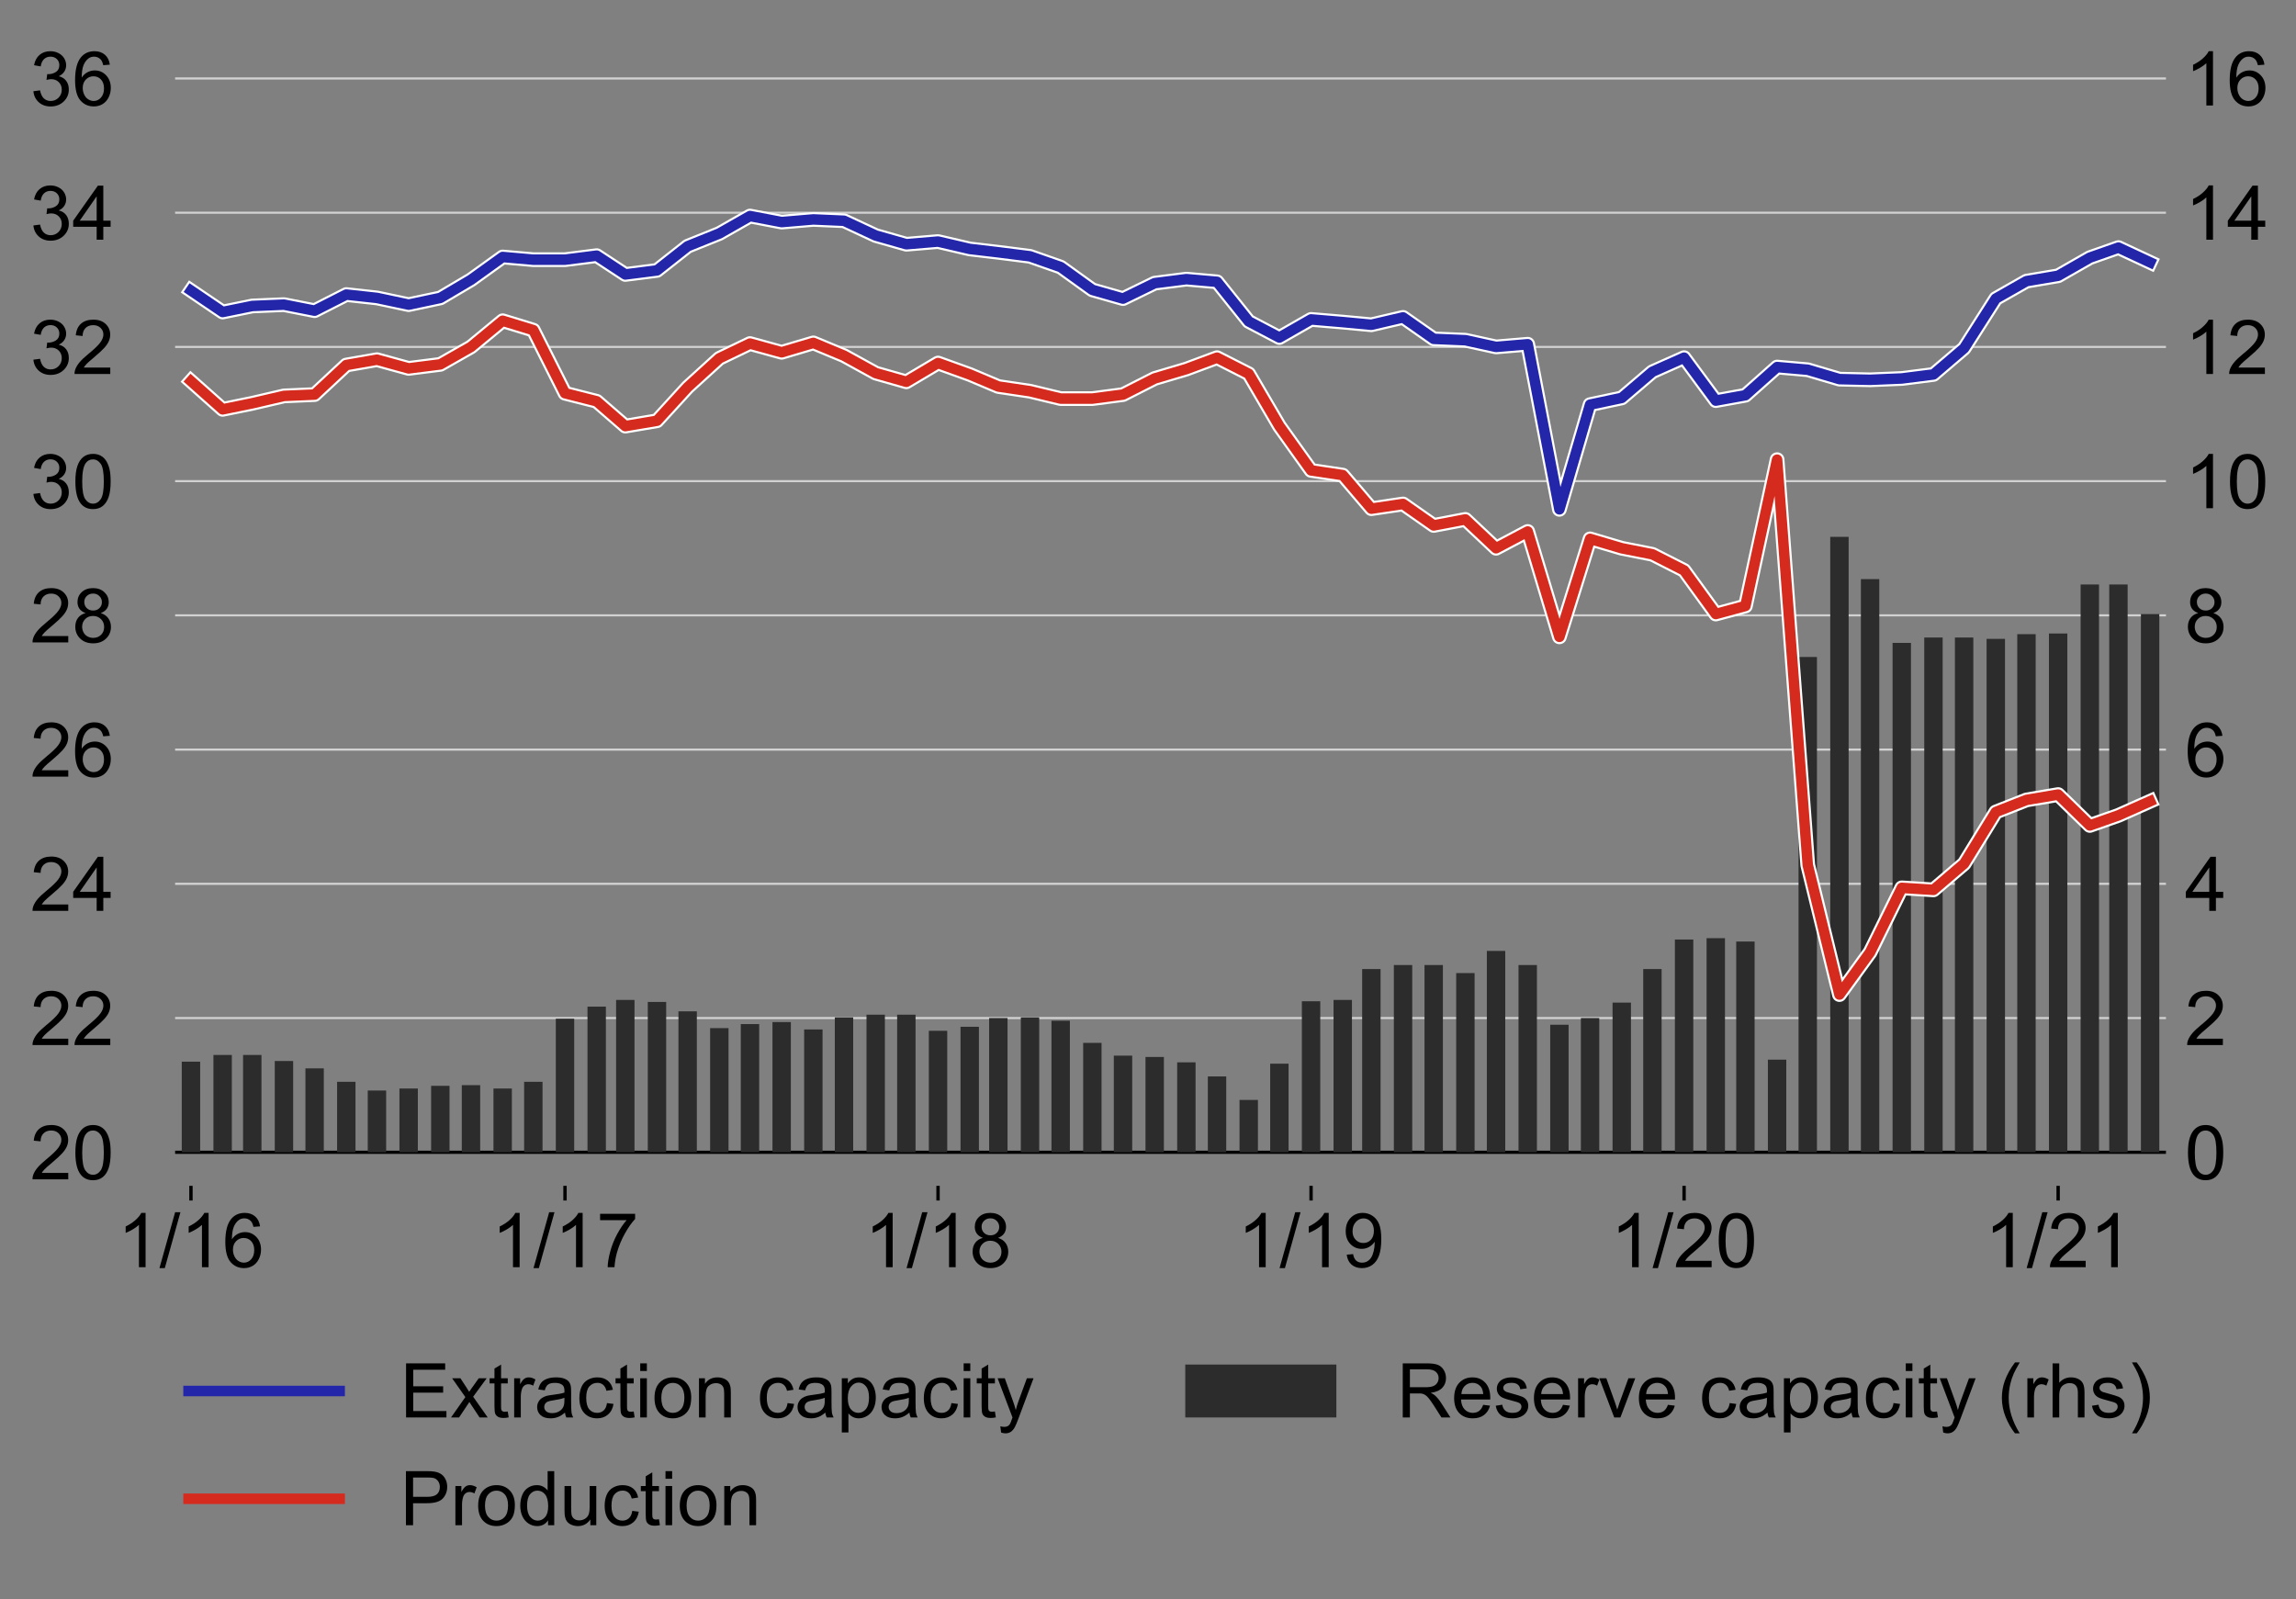 <?xml version="1.0" encoding="utf-8" standalone="no"?>
<!DOCTYPE svg PUBLIC "-//W3C//DTD SVG 1.1//EN"
  "http://www.w3.org/Graphics/SVG/1.1/DTD/svg11.dtd">
<!-- Created with matplotlib (http://matplotlib.org/) -->
<svg height="381pt" version="1.1" viewBox="0 0 547 381" width="547pt" xmlns="http://www.w3.org/2000/svg" xmlns:xlink="http://www.w3.org/1999/xlink">
 <rect x="0" y="0" width="547" height="381" fill="#808080" stroke="none"/>
 <defs>
  <style type="text/css">
*{stroke-linecap:butt;stroke-linejoin:round;}
  </style>
 </defs>
 <g id="figure_1">
  <g id="patch_1">
   <path d="M 0 381.328 
L 547.739 381.328 
L 547.739 -0 
L 0 -0 
z
" style="fill:none;"/>
  </g>
  <g id="axes_1">
   <g id="patch_2">
    <path clip-path="url(#p77d0f51c14)" d="M 516.019 282.5 
L 87463.269 282.5 
L 87463.269 10.7 
L 516.019 10.7 
z
" style="fill:#e9e9e9;"/>
   </g>
   <g id="matplotlib.axis_1">
    <g id="ytick_1">
     <g id="text_1">
      <!-- 0 -->
      <defs>
       <path d="M 4.156 35.297 
Q 4.156 48 6.766 55.734 
Q 9.375 63.484 14.516 67.672 
Q 19.672 71.875 27.484 71.875 
Q 33.25 71.875 37.594 69.547 
Q 41.938 67.234 44.766 62.859 
Q 47.609 58.5 49.219 52.219 
Q 50.828 45.953 50.828 35.297 
Q 50.828 22.703 48.234 14.969 
Q 45.656 7.234 40.5 3 
Q 35.359 -1.219 27.484 -1.219 
Q 17.141 -1.219 11.234 6.203 
Q 4.156 15.141 4.156 35.297 
M 13.188 35.297 
Q 13.188 17.672 17.312 11.828 
Q 21.438 6 27.484 6 
Q 33.547 6 37.672 11.859 
Q 41.797 17.719 41.797 35.297 
Q 41.797 52.984 37.672 58.781 
Q 33.547 64.594 27.391 64.594 
Q 21.344 64.594 17.719 59.469 
Q 13.188 52.938 13.188 35.297 
" id="ArialMT-30"/>
      </defs>
      <g transform="translate(520.519 280.948)scale(0.18 -0.18)">
       <use xlink:href="#ArialMT-30"/>
      </g>
     </g>
    </g>
    <g id="ytick_2">
     <g id="text_2">
      <!-- 2 -->
      <defs>
       <path d="M 50.344 8.453 
L 50.344 0 
L 3.031 0 
Q 2.938 3.172 4.047 6.109 
Q 5.859 10.938 9.828 15.625 
Q 13.812 20.312 21.344 26.469 
Q 33.016 36.031 37.109 41.625 
Q 41.219 47.219 41.219 52.203 
Q 41.219 57.422 37.469 61 
Q 33.734 64.594 27.734 64.594 
Q 21.391 64.594 17.578 60.781 
Q 13.766 56.984 13.719 50.25 
L 4.688 51.172 
Q 5.609 61.281 11.656 66.578 
Q 17.719 71.875 27.938 71.875 
Q 38.234 71.875 44.234 66.156 
Q 50.25 60.453 50.25 52 
Q 50.25 47.703 48.484 43.547 
Q 46.734 39.406 42.656 34.812 
Q 38.578 30.219 29.109 22.219 
Q 21.188 15.578 18.938 13.203 
Q 16.703 10.844 15.234 8.453 
z
" id="ArialMT-32"/>
      </defs>
      <g transform="translate(520.519 248.971)scale(0.18 -0.18)">
       <use xlink:href="#ArialMT-32"/>
      </g>
     </g>
    </g>
    <g id="ytick_3">
     <g id="text_3">
      <!-- 4 -->
      <defs>
       <path d="M 32.328 0 
L 32.328 17.141 
L 1.266 17.141 
L 1.266 25.203 
L 33.938 71.578 
L 41.109 71.578 
L 41.109 25.203 
L 50.781 25.203 
L 50.781 17.141 
L 41.109 17.141 
L 41.109 0 
z
M 32.328 25.203 
L 32.328 57.469 
L 9.906 25.203 
z
" id="ArialMT-34"/>
      </defs>
      <g transform="translate(520.519 216.995)scale(0.18 -0.18)">
       <use xlink:href="#ArialMT-34"/>
      </g>
     </g>
    </g>
    <g id="ytick_4">
     <g id="text_4">
      <!-- 6 -->
      <defs>
       <path d="M 49.75 54.047 
L 41.016 53.375 
Q 39.844 58.547 37.703 60.891 
Q 34.125 64.656 28.906 64.656 
Q 24.703 64.656 21.531 62.312 
Q 17.391 59.281 14.984 53.469 
Q 12.594 47.656 12.5 36.922 
Q 15.672 41.75 20.266 44.094 
Q 24.859 46.438 29.891 46.438 
Q 38.672 46.438 44.844 39.969 
Q 51.031 33.5 51.031 23.25 
Q 51.031 16.5 48.125 10.719 
Q 45.219 4.938 40.141 1.859 
Q 35.062 -1.219 28.609 -1.219 
Q 17.625 -1.219 10.688 6.859 
Q 3.766 14.938 3.766 33.5 
Q 3.766 54.25 11.422 63.672 
Q 18.109 71.875 29.438 71.875 
Q 37.891 71.875 43.281 67.141 
Q 48.688 62.406 49.75 54.047 
M 13.875 23.188 
Q 13.875 18.656 15.797 14.5 
Q 17.719 10.359 21.188 8.172 
Q 24.656 6 28.469 6 
Q 34.031 6 38.031 10.484 
Q 42.047 14.984 42.047 22.703 
Q 42.047 30.125 38.078 34.391 
Q 34.125 38.672 28.125 38.672 
Q 22.172 38.672 18.016 34.391 
Q 13.875 30.125 13.875 23.188 
" id="ArialMT-36"/>
      </defs>
      <g transform="translate(520.519 185.019)scale(0.18 -0.18)">
       <use xlink:href="#ArialMT-36"/>
      </g>
     </g>
    </g>
    <g id="ytick_5">
     <g id="text_5">
      <!-- 8 -->
      <defs>
       <path d="M 17.672 38.812 
Q 12.203 40.828 9.562 44.531 
Q 6.938 48.25 6.938 53.422 
Q 6.938 61.234 12.547 66.547 
Q 18.172 71.875 27.484 71.875 
Q 36.859 71.875 42.578 66.422 
Q 48.297 60.984 48.297 53.172 
Q 48.297 48.188 45.672 44.5 
Q 43.062 40.828 37.75 38.812 
Q 44.344 36.672 47.781 31.875 
Q 51.219 27.094 51.219 20.453 
Q 51.219 11.281 44.719 5.031 
Q 38.234 -1.219 27.641 -1.219 
Q 17.047 -1.219 10.547 5.047 
Q 4.047 11.328 4.047 20.703 
Q 4.047 27.688 7.594 32.391 
Q 11.141 37.109 17.672 38.812 
M 15.922 53.719 
Q 15.922 48.641 19.188 45.406 
Q 22.469 42.188 27.688 42.188 
Q 32.766 42.188 36.016 45.375 
Q 39.266 48.578 39.266 53.219 
Q 39.266 58.062 35.906 61.359 
Q 32.562 64.656 27.594 64.656 
Q 22.562 64.656 19.234 61.422 
Q 15.922 58.203 15.922 53.719 
M 13.094 20.656 
Q 13.094 16.891 14.875 13.375 
Q 16.656 9.859 20.172 7.922 
Q 23.688 6 27.734 6 
Q 34.031 6 38.125 10.047 
Q 42.234 14.109 42.234 20.359 
Q 42.234 26.703 38.016 30.859 
Q 33.797 35.016 27.438 35.016 
Q 21.234 35.016 17.156 30.906 
Q 13.094 26.812 13.094 20.656 
" id="ArialMT-38"/>
      </defs>
      <g transform="translate(520.519 153.042)scale(0.18 -0.18)">
       <use xlink:href="#ArialMT-38"/>
      </g>
     </g>
    </g>
    <g id="ytick_6">
     <g id="text_6">
      <!-- 10 -->
      <defs>
       <path d="M 37.25 0 
L 28.469 0 
L 28.469 56 
Q 25.297 52.984 20.141 49.953 
Q 14.984 46.922 10.891 45.406 
L 10.891 53.906 
Q 18.266 57.375 23.781 62.297 
Q 29.297 67.234 31.594 71.875 
L 37.25 71.875 
z
" id="ArialMT-31"/>
      </defs>
      <g transform="translate(520.519 121.066)scale(0.18 -0.18)">
       <use xlink:href="#ArialMT-31"/>
       <use x="55.615" xlink:href="#ArialMT-30"/>
      </g>
     </g>
    </g>
    <g id="ytick_7">
     <g id="text_7">
      <!-- 12 -->
      <g transform="translate(520.519 89.089)scale(0.18 -0.18)">
       <use xlink:href="#ArialMT-31"/>
       <use x="55.615" xlink:href="#ArialMT-32"/>
      </g>
     </g>
    </g>
    <g id="ytick_8">
     <g id="text_8">
      <!-- 14 -->
      <g transform="translate(520.519 57.113)scale(0.18 -0.18)">
       <use xlink:href="#ArialMT-31"/>
       <use x="55.615" xlink:href="#ArialMT-34"/>
      </g>
     </g>
    </g>
    <g id="ytick_9">
     <g id="text_9">
      <!-- 16 -->
      <g transform="translate(520.519 25.136)scale(0.18 -0.18)">
       <use xlink:href="#ArialMT-31"/>
       <use x="55.615" xlink:href="#ArialMT-36"/>
      </g>
     </g>
    </g>
   </g>
   <g id="line2d_1">
    <path clip-path="url(#p77d0f51c14)" d="M 41.719 274.506 
L 516.019 274.506 
" style="fill:none;stroke:#000000;stroke-linecap:square;stroke-width:0.75;"/>
   </g>
   <g id="line2d_2">
    <path clip-path="url(#p77d0f51c14)" d="M 41.719 242.529 
L 516.019 242.529 
" style="fill:none;stroke:#d2d2d2;stroke-linecap:square;stroke-width:0.5;"/>
   </g>
   <g id="line2d_3">
    <path clip-path="url(#p77d0f51c14)" d="M 41.719 210.553 
L 516.019 210.553 
" style="fill:none;stroke:#d2d2d2;stroke-linecap:square;stroke-width:0.5;"/>
   </g>
   <g id="line2d_4">
    <path clip-path="url(#p77d0f51c14)" d="M 41.719 178.576 
L 516.019 178.576 
" style="fill:none;stroke:#d2d2d2;stroke-linecap:square;stroke-width:0.5;"/>
   </g>
   <g id="line2d_5">
    <path clip-path="url(#p77d0f51c14)" d="M 41.719 146.6 
L 516.019 146.6 
" style="fill:none;stroke:#d2d2d2;stroke-linecap:square;stroke-width:0.5;"/>
   </g>
   <g id="line2d_6">
    <path clip-path="url(#p77d0f51c14)" d="M 41.719 114.624 
L 516.019 114.624 
" style="fill:none;stroke:#d2d2d2;stroke-linecap:square;stroke-width:0.5;"/>
   </g>
   <g id="line2d_7">
    <path clip-path="url(#p77d0f51c14)" d="M 41.719 82.647 
L 516.019 82.647 
" style="fill:none;stroke:#d2d2d2;stroke-linecap:square;stroke-width:0.5;"/>
   </g>
   <g id="line2d_8">
    <path clip-path="url(#p77d0f51c14)" d="M 41.719 50.671 
L 516.019 50.671 
" style="fill:none;stroke:#d2d2d2;stroke-linecap:square;stroke-width:0.5;"/>
   </g>
   <g id="line2d_9">
    <path clip-path="url(#p77d0f51c14)" d="M 41.719 18.694 
L 516.019 18.694 
" style="fill:none;stroke:#d2d2d2;stroke-linecap:square;stroke-width:0.5;"/>
   </g>
   <g id="patch_3">
    <path clip-path="url(#p77d0f51c14)" d="M 43.302 274.506 
L 47.685 274.506 
L 47.685 252.922 
L 43.302 252.922 
z
" style="fill:#2c2c2d;"/>
   </g>
   <g id="patch_4">
    <path clip-path="url(#p77d0f51c14)" d="M 50.85 274.506 
L 55.233 274.506 
L 55.233 251.323 
L 50.85 251.323 
z
" style="fill:#2c2c2d;"/>
   </g>
   <g id="patch_5">
    <path clip-path="url(#p77d0f51c14)" d="M 57.911 274.506 
L 62.293 274.506 
L 62.293 251.323 
L 57.911 251.323 
z
" style="fill:#2c2c2d;"/>
   </g>
   <g id="patch_6">
    <path clip-path="url(#p77d0f51c14)" d="M 65.459 274.506 
L 69.841 274.506 
L 69.841 252.762 
L 65.459 252.762 
z
" style="fill:#2c2c2d;"/>
   </g>
   <g id="patch_7">
    <path clip-path="url(#p77d0f51c14)" d="M 72.763 274.506 
L 77.146 274.506 
L 77.146 254.521 
L 72.763 254.521 
z
" style="fill:#2c2c2d;"/>
   </g>
   <g id="patch_8">
    <path clip-path="url(#p77d0f51c14)" d="M 80.311 274.506 
L 84.694 274.506 
L 84.694 257.718 
L 80.311 257.718 
z
" style="fill:#2c2c2d;"/>
   </g>
   <g id="patch_9">
    <path clip-path="url(#p77d0f51c14)" d="M 87.615 274.506 
L 91.998 274.506 
L 91.998 259.797 
L 87.615 259.797 
z
" style="fill:#2c2c2d;"/>
   </g>
   <g id="patch_10">
    <path clip-path="url(#p77d0f51c14)" d="M 95.163 274.506 
L 99.546 274.506 
L 99.546 259.317 
L 95.163 259.317 
z
" style="fill:#2c2c2d;"/>
   </g>
   <g id="patch_11">
    <path clip-path="url(#p77d0f51c14)" d="M 102.711 274.506 
L 107.094 274.506 
L 107.094 258.678 
L 102.711 258.678 
z
" style="fill:#2c2c2d;"/>
   </g>
   <g id="patch_12">
    <path clip-path="url(#p77d0f51c14)" d="M 110.016 274.506 
L 114.398 274.506 
L 114.398 258.518 
L 110.016 258.518 
z
" style="fill:#2c2c2d;"/>
   </g>
   <g id="patch_13">
    <path clip-path="url(#p77d0f51c14)" d="M 117.564 274.506 
L 121.946 274.506 
L 121.946 259.317 
L 117.564 259.317 
z
" style="fill:#2c2c2d;"/>
   </g>
   <g id="patch_14">
    <path clip-path="url(#p77d0f51c14)" d="M 124.868 274.506 
L 129.251 274.506 
L 129.251 257.718 
L 124.868 257.718 
z
" style="fill:#2c2c2d;"/>
   </g>
   <g id="patch_15">
    <path clip-path="url(#p77d0f51c14)" d="M 132.416 274.506 
L 136.799 274.506 
L 136.799 242.689 
L 132.416 242.689 
z
" style="fill:#2c2c2d;"/>
   </g>
   <g id="patch_16">
    <path clip-path="url(#p77d0f51c14)" d="M 139.964 274.506 
L 144.346 274.506 
L 144.346 239.811 
L 139.964 239.811 
z
" style="fill:#2c2c2d;"/>
   </g>
   <g id="patch_17">
    <path clip-path="url(#p77d0f51c14)" d="M 146.781 274.506 
L 151.164 274.506 
L 151.164 238.213 
L 146.781 238.213 
z
" style="fill:#2c2c2d;"/>
   </g>
   <g id="patch_18">
    <path clip-path="url(#p77d0f51c14)" d="M 154.329 274.506 
L 158.712 274.506 
L 158.712 238.692 
L 154.329 238.692 
z
" style="fill:#2c2c2d;"/>
   </g>
   <g id="patch_19">
    <path clip-path="url(#p77d0f51c14)" d="M 161.634 274.506 
L 166.016 274.506 
L 166.016 240.931 
L 161.634 240.931 
z
" style="fill:#2c2c2d;"/>
   </g>
   <g id="patch_20">
    <path clip-path="url(#p77d0f51c14)" d="M 169.181 274.506 
L 173.564 274.506 
L 173.564 244.928 
L 169.181 244.928 
z
" style="fill:#2c2c2d;"/>
   </g>
   <g id="patch_21">
    <path clip-path="url(#p77d0f51c14)" d="M 176.486 274.506 
L 180.868 274.506 
L 180.868 243.968 
L 176.486 243.968 
z
" style="fill:#2c2c2d;"/>
   </g>
   <g id="patch_22">
    <path clip-path="url(#p77d0f51c14)" d="M 184.034 274.506 
L 188.416 274.506 
L 188.416 243.489 
L 184.034 243.489 
z
" style="fill:#2c2c2d;"/>
   </g>
   <g id="patch_23">
    <path clip-path="url(#p77d0f51c14)" d="M 191.582 274.506 
L 195.964 274.506 
L 195.964 245.247 
L 191.582 245.247 
z
" style="fill:#2c2c2d;"/>
   </g>
   <g id="patch_24">
    <path clip-path="url(#p77d0f51c14)" d="M 198.886 274.506 
L 203.269 274.506 
L 203.269 242.37 
L 198.886 242.37 
z
" style="fill:#2c2c2d;"/>
   </g>
   <g id="patch_25">
    <path clip-path="url(#p77d0f51c14)" d="M 206.434 274.506 
L 210.817 274.506 
L 210.817 241.73 
L 206.434 241.73 
z
" style="fill:#2c2c2d;"/>
   </g>
   <g id="patch_26">
    <path clip-path="url(#p77d0f51c14)" d="M 213.738 274.506 
L 218.121 274.506 
L 218.121 241.73 
L 213.738 241.73 
z
" style="fill:#2c2c2d;"/>
   </g>
   <g id="patch_27">
    <path clip-path="url(#p77d0f51c14)" d="M 221.286 274.506 
L 225.669 274.506 
L 225.669 245.567 
L 221.286 245.567 
z
" style="fill:#2c2c2d;"/>
   </g>
   <g id="patch_28">
    <path clip-path="url(#p77d0f51c14)" d="M 228.834 274.506 
L 233.217 274.506 
L 233.217 244.608 
L 228.834 244.608 
z
" style="fill:#2c2c2d;"/>
   </g>
   <g id="patch_29">
    <path clip-path="url(#p77d0f51c14)" d="M 235.652 274.506 
L 240.034 274.506 
L 240.034 242.529 
L 235.652 242.529 
z
" style="fill:#2c2c2d;"/>
   </g>
   <g id="patch_30">
    <path clip-path="url(#p77d0f51c14)" d="M 243.199 274.506 
L 247.582 274.506 
L 247.582 242.37 
L 243.199 242.37 
z
" style="fill:#2c2c2d;"/>
   </g>
   <g id="patch_31">
    <path clip-path="url(#p77d0f51c14)" d="M 250.504 274.506 
L 254.887 274.506 
L 254.887 243.169 
L 250.504 243.169 
z
" style="fill:#2c2c2d;"/>
   </g>
   <g id="patch_32">
    <path clip-path="url(#p77d0f51c14)" d="M 258.052 274.506 
L 262.434 274.506 
L 262.434 248.445 
L 258.052 248.445 
z
" style="fill:#2c2c2d;"/>
   </g>
   <g id="patch_33">
    <path clip-path="url(#p77d0f51c14)" d="M 265.356 274.506 
L 269.739 274.506 
L 269.739 251.483 
L 265.356 251.483 
z
" style="fill:#2c2c2d;"/>
   </g>
   <g id="patch_34">
    <path clip-path="url(#p77d0f51c14)" d="M 272.904 274.506 
L 277.287 274.506 
L 277.287 251.803 
L 272.904 251.803 
z
" style="fill:#2c2c2d;"/>
   </g>
   <g id="patch_35">
    <path clip-path="url(#p77d0f51c14)" d="M 280.452 274.506 
L 284.835 274.506 
L 284.835 253.082 
L 280.452 253.082 
z
" style="fill:#2c2c2d;"/>
   </g>
   <g id="patch_36">
    <path clip-path="url(#p77d0f51c14)" d="M 287.756 274.506 
L 292.139 274.506 
L 292.139 256.439 
L 287.756 256.439 
z
" style="fill:#2c2c2d;"/>
   </g>
   <g id="patch_37">
    <path clip-path="url(#p77d0f51c14)" d="M 295.304 274.506 
L 299.687 274.506 
L 299.687 262.035 
L 295.304 262.035 
z
" style="fill:#2c2c2d;"/>
   </g>
   <g id="patch_38">
    <path clip-path="url(#p77d0f51c14)" d="M 302.609 274.506 
L 306.991 274.506 
L 306.991 253.401 
L 302.609 253.401 
z
" style="fill:#2c2c2d;"/>
   </g>
   <g id="patch_39">
    <path clip-path="url(#p77d0f51c14)" d="M 310.157 274.506 
L 314.539 274.506 
L 314.539 238.532 
L 310.157 238.532 
z
" style="fill:#2c2c2d;"/>
   </g>
   <g id="patch_40">
    <path clip-path="url(#p77d0f51c14)" d="M 317.705 274.506 
L 322.087 274.506 
L 322.087 238.213 
L 317.705 238.213 
z
" style="fill:#2c2c2d;"/>
   </g>
   <g id="patch_41">
    <path clip-path="url(#p77d0f51c14)" d="M 324.522 274.506 
L 328.905 274.506 
L 328.905 230.858 
L 324.522 230.858 
z
" style="fill:#2c2c2d;"/>
   </g>
   <g id="patch_42">
    <path clip-path="url(#p77d0f51c14)" d="M 332.07 274.506 
L 336.453 274.506 
L 336.453 229.899 
L 332.07 229.899 
z
" style="fill:#2c2c2d;"/>
   </g>
   <g id="patch_43">
    <path clip-path="url(#p77d0f51c14)" d="M 339.374 274.506 
L 343.757 274.506 
L 343.757 229.899 
L 339.374 229.899 
z
" style="fill:#2c2c2d;"/>
   </g>
   <g id="patch_44">
    <path clip-path="url(#p77d0f51c14)" d="M 346.922 274.506 
L 351.305 274.506 
L 351.305 231.817 
L 346.922 231.817 
z
" style="fill:#2c2c2d;"/>
   </g>
   <g id="patch_45">
    <path clip-path="url(#p77d0f51c14)" d="M 354.227 274.506 
L 358.609 274.506 
L 358.609 226.541 
L 354.227 226.541 
z
" style="fill:#2c2c2d;"/>
   </g>
   <g id="patch_46">
    <path clip-path="url(#p77d0f51c14)" d="M 361.774 274.506 
L 366.157 274.506 
L 366.157 229.899 
L 361.774 229.899 
z
" style="fill:#2c2c2d;"/>
   </g>
   <g id="patch_47">
    <path clip-path="url(#p77d0f51c14)" d="M 369.322 274.506 
L 373.705 274.506 
L 373.705 244.128 
L 369.322 244.128 
z
" style="fill:#2c2c2d;"/>
   </g>
   <g id="patch_48">
    <path clip-path="url(#p77d0f51c14)" d="M 376.627 274.506 
L 381.009 274.506 
L 381.009 242.529 
L 376.627 242.529 
z
" style="fill:#2c2c2d;"/>
   </g>
   <g id="patch_49">
    <path clip-path="url(#p77d0f51c14)" d="M 384.175 274.506 
L 388.557 274.506 
L 388.557 238.852 
L 384.175 238.852 
z
" style="fill:#2c2c2d;"/>
   </g>
   <g id="patch_50">
    <path clip-path="url(#p77d0f51c14)" d="M 391.479 274.506 
L 395.862 274.506 
L 395.862 230.858 
L 391.479 230.858 
z
" style="fill:#2c2c2d;"/>
   </g>
   <g id="patch_51">
    <path clip-path="url(#p77d0f51c14)" d="M 399.027 274.506 
L 403.41 274.506 
L 403.41 223.823 
L 399.027 223.823 
z
" style="fill:#2c2c2d;"/>
   </g>
   <g id="patch_52">
    <path clip-path="url(#p77d0f51c14)" d="M 406.575 274.506 
L 410.958 274.506 
L 410.958 223.503 
L 406.575 223.503 
z
" style="fill:#2c2c2d;"/>
   </g>
   <g id="patch_53">
    <path clip-path="url(#p77d0f51c14)" d="M 413.636 274.506 
L 418.018 274.506 
L 418.018 224.303 
L 413.636 224.303 
z
" style="fill:#2c2c2d;"/>
   </g>
   <g id="patch_54">
    <path clip-path="url(#p77d0f51c14)" d="M 421.184 274.506 
L 425.566 274.506 
L 425.566 252.442 
L 421.184 252.442 
z
" style="fill:#2c2c2d;"/>
   </g>
   <g id="patch_55">
    <path clip-path="url(#p77d0f51c14)" d="M 428.488 274.506 
L 432.871 274.506 
L 432.871 156.513 
L 428.488 156.513 
z
" style="fill:#2c2c2d;"/>
   </g>
   <g id="patch_56">
    <path clip-path="url(#p77d0f51c14)" d="M 436.036 274.506 
L 440.419 274.506 
L 440.419 127.894 
L 436.036 127.894 
z
" style="fill:#2c2c2d;"/>
   </g>
   <g id="patch_57">
    <path clip-path="url(#p77d0f51c14)" d="M 443.34 274.506 
L 447.723 274.506 
L 447.723 137.966 
L 443.34 137.966 
z
" style="fill:#2c2c2d;"/>
   </g>
   <g id="patch_58">
    <path clip-path="url(#p77d0f51c14)" d="M 450.888 274.506 
L 455.271 274.506 
L 455.271 153.155 
L 450.888 153.155 
z
" style="fill:#2c2c2d;"/>
   </g>
   <g id="patch_59">
    <path clip-path="url(#p77d0f51c14)" d="M 458.436 274.506 
L 462.819 274.506 
L 462.819 151.876 
L 458.436 151.876 
z
" style="fill:#2c2c2d;"/>
   </g>
   <g id="patch_60">
    <path clip-path="url(#p77d0f51c14)" d="M 465.741 274.506 
L 470.123 274.506 
L 470.123 151.876 
L 465.741 151.876 
z
" style="fill:#2c2c2d;"/>
   </g>
   <g id="patch_61">
    <path clip-path="url(#p77d0f51c14)" d="M 473.289 274.506 
L 477.671 274.506 
L 477.671 152.196 
L 473.289 152.196 
z
" style="fill:#2c2c2d;"/>
   </g>
   <g id="patch_62">
    <path clip-path="url(#p77d0f51c14)" d="M 480.593 274.506 
L 484.976 274.506 
L 484.976 151.077 
L 480.593 151.077 
z
" style="fill:#2c2c2d;"/>
   </g>
   <g id="patch_63">
    <path clip-path="url(#p77d0f51c14)" d="M 488.141 274.506 
L 492.524 274.506 
L 492.524 150.917 
L 488.141 150.917 
z
" style="fill:#2c2c2d;"/>
   </g>
   <g id="patch_64">
    <path clip-path="url(#p77d0f51c14)" d="M 495.689 274.506 
L 500.071 274.506 
L 500.071 139.245 
L 495.689 139.245 
z
" style="fill:#2c2c2d;"/>
   </g>
   <g id="patch_65">
    <path clip-path="url(#p77d0f51c14)" d="M 502.506 274.506 
L 506.889 274.506 
L 506.889 139.245 
L 502.506 139.245 
z
" style="fill:#2c2c2d;"/>
   </g>
   <g id="patch_66">
    <path clip-path="url(#p77d0f51c14)" d="M 510.054 274.506 
L 514.437 274.506 
L 514.437 146.28 
L 510.054 146.28 
z
" style="fill:#2c2c2d;"/>
   </g>
   <g id="patch_67">
    <path clip-path="url(#p77d0f51c14)" d="M 43.302 274.506 
L 47.685 274.506 
L 47.685 274.506 
L 43.302 274.506 
z
" style="fill:#2c2c2d;"/>
   </g>
   <g id="patch_68">
    <path clip-path="url(#p77d0f51c14)" d="M 50.85 274.506 
L 55.233 274.506 
L 55.233 274.506 
L 50.85 274.506 
z
" style="fill:#2c2c2d;"/>
   </g>
   <g id="patch_69">
    <path clip-path="url(#p77d0f51c14)" d="M 57.911 274.506 
L 62.293 274.506 
L 62.293 274.506 
L 57.911 274.506 
z
" style="fill:#2c2c2d;"/>
   </g>
   <g id="patch_70">
    <path clip-path="url(#p77d0f51c14)" d="M 65.459 274.506 
L 69.841 274.506 
L 69.841 274.506 
L 65.459 274.506 
z
" style="fill:#2c2c2d;"/>
   </g>
   <g id="patch_71">
    <path clip-path="url(#p77d0f51c14)" d="M 72.763 274.506 
L 77.146 274.506 
L 77.146 274.506 
L 72.763 274.506 
z
" style="fill:#2c2c2d;"/>
   </g>
   <g id="patch_72">
    <path clip-path="url(#p77d0f51c14)" d="M 80.311 274.506 
L 84.694 274.506 
L 84.694 274.506 
L 80.311 274.506 
z
" style="fill:#2c2c2d;"/>
   </g>
   <g id="patch_73">
    <path clip-path="url(#p77d0f51c14)" d="M 87.615 274.506 
L 91.998 274.506 
L 91.998 274.506 
L 87.615 274.506 
z
" style="fill:#2c2c2d;"/>
   </g>
   <g id="patch_74">
    <path clip-path="url(#p77d0f51c14)" d="M 95.163 274.506 
L 99.546 274.506 
L 99.546 274.506 
L 95.163 274.506 
z
" style="fill:#2c2c2d;"/>
   </g>
   <g id="patch_75">
    <path clip-path="url(#p77d0f51c14)" d="M 102.711 274.506 
L 107.094 274.506 
L 107.094 274.506 
L 102.711 274.506 
z
" style="fill:#2c2c2d;"/>
   </g>
   <g id="patch_76">
    <path clip-path="url(#p77d0f51c14)" d="M 110.016 274.506 
L 114.398 274.506 
L 114.398 274.506 
L 110.016 274.506 
z
" style="fill:#2c2c2d;"/>
   </g>
   <g id="patch_77">
    <path clip-path="url(#p77d0f51c14)" d="M 117.564 274.506 
L 121.946 274.506 
L 121.946 274.506 
L 117.564 274.506 
z
" style="fill:#2c2c2d;"/>
   </g>
   <g id="patch_78">
    <path clip-path="url(#p77d0f51c14)" d="M 124.868 274.506 
L 129.251 274.506 
L 129.251 274.506 
L 124.868 274.506 
z
" style="fill:#2c2c2d;"/>
   </g>
   <g id="patch_79">
    <path clip-path="url(#p77d0f51c14)" d="M 132.416 274.506 
L 136.799 274.506 
L 136.799 274.506 
L 132.416 274.506 
z
" style="fill:#2c2c2d;"/>
   </g>
   <g id="patch_80">
    <path clip-path="url(#p77d0f51c14)" d="M 139.964 274.506 
L 144.346 274.506 
L 144.346 274.506 
L 139.964 274.506 
z
" style="fill:#2c2c2d;"/>
   </g>
   <g id="patch_81">
    <path clip-path="url(#p77d0f51c14)" d="M 146.781 274.506 
L 151.164 274.506 
L 151.164 274.506 
L 146.781 274.506 
z
" style="fill:#2c2c2d;"/>
   </g>
   <g id="patch_82">
    <path clip-path="url(#p77d0f51c14)" d="M 154.329 274.506 
L 158.712 274.506 
L 158.712 274.506 
L 154.329 274.506 
z
" style="fill:#2c2c2d;"/>
   </g>
   <g id="patch_83">
    <path clip-path="url(#p77d0f51c14)" d="M 161.634 274.506 
L 166.016 274.506 
L 166.016 274.506 
L 161.634 274.506 
z
" style="fill:#2c2c2d;"/>
   </g>
   <g id="patch_84">
    <path clip-path="url(#p77d0f51c14)" d="M 169.181 274.506 
L 173.564 274.506 
L 173.564 274.506 
L 169.181 274.506 
z
" style="fill:#2c2c2d;"/>
   </g>
   <g id="patch_85">
    <path clip-path="url(#p77d0f51c14)" d="M 176.486 274.506 
L 180.868 274.506 
L 180.868 274.506 
L 176.486 274.506 
z
" style="fill:#2c2c2d;"/>
   </g>
   <g id="patch_86">
    <path clip-path="url(#p77d0f51c14)" d="M 184.034 274.506 
L 188.416 274.506 
L 188.416 274.506 
L 184.034 274.506 
z
" style="fill:#2c2c2d;"/>
   </g>
   <g id="patch_87">
    <path clip-path="url(#p77d0f51c14)" d="M 191.582 274.506 
L 195.964 274.506 
L 195.964 274.506 
L 191.582 274.506 
z
" style="fill:#2c2c2d;"/>
   </g>
   <g id="patch_88">
    <path clip-path="url(#p77d0f51c14)" d="M 198.886 274.506 
L 203.269 274.506 
L 203.269 274.506 
L 198.886 274.506 
z
" style="fill:#2c2c2d;"/>
   </g>
   <g id="patch_89">
    <path clip-path="url(#p77d0f51c14)" d="M 206.434 274.506 
L 210.817 274.506 
L 210.817 274.506 
L 206.434 274.506 
z
" style="fill:#2c2c2d;"/>
   </g>
   <g id="patch_90">
    <path clip-path="url(#p77d0f51c14)" d="M 213.738 274.506 
L 218.121 274.506 
L 218.121 274.506 
L 213.738 274.506 
z
" style="fill:#2c2c2d;"/>
   </g>
   <g id="patch_91">
    <path clip-path="url(#p77d0f51c14)" d="M 221.286 274.506 
L 225.669 274.506 
L 225.669 274.506 
L 221.286 274.506 
z
" style="fill:#2c2c2d;"/>
   </g>
   <g id="patch_92">
    <path clip-path="url(#p77d0f51c14)" d="M 228.834 274.506 
L 233.217 274.506 
L 233.217 274.506 
L 228.834 274.506 
z
" style="fill:#2c2c2d;"/>
   </g>
   <g id="patch_93">
    <path clip-path="url(#p77d0f51c14)" d="M 235.652 274.506 
L 240.034 274.506 
L 240.034 274.506 
L 235.652 274.506 
z
" style="fill:#2c2c2d;"/>
   </g>
   <g id="patch_94">
    <path clip-path="url(#p77d0f51c14)" d="M 243.199 274.506 
L 247.582 274.506 
L 247.582 274.506 
L 243.199 274.506 
z
" style="fill:#2c2c2d;"/>
   </g>
   <g id="patch_95">
    <path clip-path="url(#p77d0f51c14)" d="M 250.504 274.506 
L 254.887 274.506 
L 254.887 274.506 
L 250.504 274.506 
z
" style="fill:#2c2c2d;"/>
   </g>
   <g id="patch_96">
    <path clip-path="url(#p77d0f51c14)" d="M 258.052 274.506 
L 262.434 274.506 
L 262.434 274.506 
L 258.052 274.506 
z
" style="fill:#2c2c2d;"/>
   </g>
   <g id="patch_97">
    <path clip-path="url(#p77d0f51c14)" d="M 265.356 274.506 
L 269.739 274.506 
L 269.739 274.506 
L 265.356 274.506 
z
" style="fill:#2c2c2d;"/>
   </g>
   <g id="patch_98">
    <path clip-path="url(#p77d0f51c14)" d="M 272.904 274.506 
L 277.287 274.506 
L 277.287 274.506 
L 272.904 274.506 
z
" style="fill:#2c2c2d;"/>
   </g>
   <g id="patch_99">
    <path clip-path="url(#p77d0f51c14)" d="M 280.452 274.506 
L 284.835 274.506 
L 284.835 274.506 
L 280.452 274.506 
z
" style="fill:#2c2c2d;"/>
   </g>
   <g id="patch_100">
    <path clip-path="url(#p77d0f51c14)" d="M 287.756 274.506 
L 292.139 274.506 
L 292.139 274.506 
L 287.756 274.506 
z
" style="fill:#2c2c2d;"/>
   </g>
   <g id="patch_101">
    <path clip-path="url(#p77d0f51c14)" d="M 295.304 274.506 
L 299.687 274.506 
L 299.687 274.506 
L 295.304 274.506 
z
" style="fill:#2c2c2d;"/>
   </g>
   <g id="patch_102">
    <path clip-path="url(#p77d0f51c14)" d="M 302.609 274.506 
L 306.991 274.506 
L 306.991 274.506 
L 302.609 274.506 
z
" style="fill:#2c2c2d;"/>
   </g>
   <g id="patch_103">
    <path clip-path="url(#p77d0f51c14)" d="M 310.157 274.506 
L 314.539 274.506 
L 314.539 274.506 
L 310.157 274.506 
z
" style="fill:#2c2c2d;"/>
   </g>
   <g id="patch_104">
    <path clip-path="url(#p77d0f51c14)" d="M 317.705 274.506 
L 322.087 274.506 
L 322.087 274.506 
L 317.705 274.506 
z
" style="fill:#2c2c2d;"/>
   </g>
   <g id="patch_105">
    <path clip-path="url(#p77d0f51c14)" d="M 324.522 274.506 
L 328.905 274.506 
L 328.905 274.506 
L 324.522 274.506 
z
" style="fill:#2c2c2d;"/>
   </g>
   <g id="patch_106">
    <path clip-path="url(#p77d0f51c14)" d="M 332.07 274.506 
L 336.453 274.506 
L 336.453 274.506 
L 332.07 274.506 
z
" style="fill:#2c2c2d;"/>
   </g>
   <g id="patch_107">
    <path clip-path="url(#p77d0f51c14)" d="M 339.374 274.506 
L 343.757 274.506 
L 343.757 274.506 
L 339.374 274.506 
z
" style="fill:#2c2c2d;"/>
   </g>
   <g id="patch_108">
    <path clip-path="url(#p77d0f51c14)" d="M 346.922 274.506 
L 351.305 274.506 
L 351.305 274.506 
L 346.922 274.506 
z
" style="fill:#2c2c2d;"/>
   </g>
   <g id="patch_109">
    <path clip-path="url(#p77d0f51c14)" d="M 354.227 274.506 
L 358.609 274.506 
L 358.609 274.506 
L 354.227 274.506 
z
" style="fill:#2c2c2d;"/>
   </g>
   <g id="patch_110">
    <path clip-path="url(#p77d0f51c14)" d="M 361.774 274.506 
L 366.157 274.506 
L 366.157 274.506 
L 361.774 274.506 
z
" style="fill:#2c2c2d;"/>
   </g>
   <g id="patch_111">
    <path clip-path="url(#p77d0f51c14)" d="M 369.322 274.506 
L 373.705 274.506 
L 373.705 274.506 
L 369.322 274.506 
z
" style="fill:#2c2c2d;"/>
   </g>
   <g id="patch_112">
    <path clip-path="url(#p77d0f51c14)" d="M 376.627 274.506 
L 381.009 274.506 
L 381.009 274.506 
L 376.627 274.506 
z
" style="fill:#2c2c2d;"/>
   </g>
   <g id="patch_113">
    <path clip-path="url(#p77d0f51c14)" d="M 384.175 274.506 
L 388.557 274.506 
L 388.557 274.506 
L 384.175 274.506 
z
" style="fill:#2c2c2d;"/>
   </g>
   <g id="patch_114">
    <path clip-path="url(#p77d0f51c14)" d="M 391.479 274.506 
L 395.862 274.506 
L 395.862 274.506 
L 391.479 274.506 
z
" style="fill:#2c2c2d;"/>
   </g>
   <g id="patch_115">
    <path clip-path="url(#p77d0f51c14)" d="M 399.027 274.506 
L 403.41 274.506 
L 403.41 274.506 
L 399.027 274.506 
z
" style="fill:#2c2c2d;"/>
   </g>
   <g id="patch_116">
    <path clip-path="url(#p77d0f51c14)" d="M 406.575 274.506 
L 410.958 274.506 
L 410.958 274.506 
L 406.575 274.506 
z
" style="fill:#2c2c2d;"/>
   </g>
   <g id="patch_117">
    <path clip-path="url(#p77d0f51c14)" d="M 413.636 274.506 
L 418.018 274.506 
L 418.018 274.506 
L 413.636 274.506 
z
" style="fill:#2c2c2d;"/>
   </g>
   <g id="patch_118">
    <path clip-path="url(#p77d0f51c14)" d="M 421.184 274.506 
L 425.566 274.506 
L 425.566 274.506 
L 421.184 274.506 
z
" style="fill:#2c2c2d;"/>
   </g>
   <g id="patch_119">
    <path clip-path="url(#p77d0f51c14)" d="M 428.488 274.506 
L 432.871 274.506 
L 432.871 274.506 
L 428.488 274.506 
z
" style="fill:#2c2c2d;"/>
   </g>
   <g id="patch_120">
    <path clip-path="url(#p77d0f51c14)" d="M 436.036 274.506 
L 440.419 274.506 
L 440.419 274.506 
L 436.036 274.506 
z
" style="fill:#2c2c2d;"/>
   </g>
   <g id="patch_121">
    <path clip-path="url(#p77d0f51c14)" d="M 443.34 274.506 
L 447.723 274.506 
L 447.723 274.506 
L 443.34 274.506 
z
" style="fill:#2c2c2d;"/>
   </g>
   <g id="patch_122">
    <path clip-path="url(#p77d0f51c14)" d="M 450.888 274.506 
L 455.271 274.506 
L 455.271 274.506 
L 450.888 274.506 
z
" style="fill:#2c2c2d;"/>
   </g>
   <g id="patch_123">
    <path clip-path="url(#p77d0f51c14)" d="M 458.436 274.506 
L 462.819 274.506 
L 462.819 274.506 
L 458.436 274.506 
z
" style="fill:#2c2c2d;"/>
   </g>
   <g id="patch_124">
    <path clip-path="url(#p77d0f51c14)" d="M 465.741 274.506 
L 470.123 274.506 
L 470.123 274.506 
L 465.741 274.506 
z
" style="fill:#2c2c2d;"/>
   </g>
   <g id="patch_125">
    <path clip-path="url(#p77d0f51c14)" d="M 473.289 274.506 
L 477.671 274.506 
L 477.671 274.506 
L 473.289 274.506 
z
" style="fill:#2c2c2d;"/>
   </g>
   <g id="patch_126">
    <path clip-path="url(#p77d0f51c14)" d="M 480.593 274.506 
L 484.976 274.506 
L 484.976 274.506 
L 480.593 274.506 
z
" style="fill:#2c2c2d;"/>
   </g>
   <g id="patch_127">
    <path clip-path="url(#p77d0f51c14)" d="M 488.141 274.506 
L 492.524 274.506 
L 492.524 274.506 
L 488.141 274.506 
z
" style="fill:#2c2c2d;"/>
   </g>
   <g id="patch_128">
    <path clip-path="url(#p77d0f51c14)" d="M 495.689 274.506 
L 500.071 274.506 
L 500.071 274.506 
L 495.689 274.506 
z
" style="fill:#2c2c2d;"/>
   </g>
   <g id="patch_129">
    <path clip-path="url(#p77d0f51c14)" d="M 502.506 274.506 
L 506.889 274.506 
L 506.889 274.506 
L 502.506 274.506 
z
" style="fill:#2c2c2d;"/>
   </g>
   <g id="patch_130">
    <path clip-path="url(#p77d0f51c14)" d="M 510.054 274.506 
L 514.437 274.506 
L 514.437 274.506 
L 510.054 274.506 
z
" style="fill:#2c2c2d;"/>
   </g>
  </g>
  <g id="axes_2">
   <g id="patch_131">
    <path d="M 41.719 282.5 
L 516.019 282.5 
L 516.019 10.7 
L 41.719 10.7 
z
" style="fill:none;"/>
   </g>
   <g id="matplotlib.axis_2">
    <g id="xtick_1">
     <g id="line2d_10">
      <defs>
       <path d="M 0 0 
L 0 3.5 
" id="m75e86bd7b9" style="stroke:#000000;stroke-width:0.8;"/>
      </defs>
      <g>
       <use style="stroke:#000000;stroke-width:0.8;" x="312.348" xlink:href="#m75e86bd7b9" y="282.5"/>
      </g>
     </g>
     <g id="text_10">
      <!-- 1/19 -->
      <defs>
       <path d="M 0 -1.219 
L 20.75 72.797 
L 27.781 72.797 
L 7.078 -1.219 
z
" id="ArialMT-2f"/>
       <path d="M 5.469 16.547 
L 13.922 17.328 
Q 14.984 11.375 18.016 8.688 
Q 21.047 6 25.781 6 
Q 29.828 6 32.875 7.859 
Q 35.938 9.719 37.891 12.812 
Q 39.844 15.922 41.156 21.188 
Q 42.484 26.469 42.484 31.938 
Q 42.484 32.516 42.438 33.688 
Q 39.797 29.5 35.234 26.875 
Q 30.672 24.266 25.344 24.266 
Q 16.453 24.266 10.297 30.703 
Q 4.156 37.156 4.156 47.703 
Q 4.156 58.594 10.578 65.234 
Q 17 71.875 26.656 71.875 
Q 33.641 71.875 39.422 68.109 
Q 45.219 64.359 48.219 57.391 
Q 51.219 50.438 51.219 37.25 
Q 51.219 23.531 48.234 15.406 
Q 45.266 7.281 39.375 3.031 
Q 33.5 -1.219 25.594 -1.219 
Q 17.188 -1.219 11.859 3.438 
Q 6.547 8.109 5.469 16.547 
M 41.453 48.141 
Q 41.453 55.719 37.422 60.156 
Q 33.406 64.594 27.734 64.594 
Q 21.875 64.594 17.531 59.812 
Q 13.188 55.031 13.188 47.406 
Q 13.188 40.578 17.312 36.297 
Q 21.438 32.031 27.484 32.031 
Q 33.594 32.031 37.516 36.297 
Q 41.453 40.578 41.453 48.141 
" id="ArialMT-39"/>
      </defs>
      <g transform="translate(294.833 301.884)scale(0.18 -0.18)">
       <use xlink:href="#ArialMT-31"/>
       <use x="55.615" xlink:href="#ArialMT-2f"/>
       <use x="83.398" xlink:href="#ArialMT-31"/>
       <use x="139.014" xlink:href="#ArialMT-39"/>
      </g>
     </g>
    </g>
    <g id="xtick_2">
     <g id="line2d_11">
      <g>
       <use style="stroke:#000000;stroke-width:0.8;" x="134.607" xlink:href="#m75e86bd7b9" y="282.5"/>
      </g>
     </g>
     <g id="text_11">
      <!-- 1/17 -->
      <defs>
       <path d="M 4.734 62.203 
L 4.734 70.656 
L 51.078 70.656 
L 51.078 63.812 
Q 44.234 56.547 37.516 44.484 
Q 30.812 32.422 27.156 19.672 
Q 24.516 10.688 23.781 0 
L 14.75 0 
Q 14.891 8.453 18.062 20.406 
Q 21.234 32.375 27.172 43.484 
Q 33.109 54.594 39.797 62.203 
z
" id="ArialMT-37"/>
      </defs>
      <g transform="translate(117.092 301.884)scale(0.18 -0.18)">
       <use xlink:href="#ArialMT-31"/>
       <use x="55.615" xlink:href="#ArialMT-2f"/>
       <use x="83.398" xlink:href="#ArialMT-31"/>
       <use x="139.014" xlink:href="#ArialMT-37"/>
      </g>
     </g>
    </g>
    <g id="xtick_3">
     <g id="line2d_12">
      <g>
       <use style="stroke:#000000;stroke-width:0.8;" x="490.332" xlink:href="#m75e86bd7b9" y="282.5"/>
      </g>
     </g>
     <g id="text_12">
      <!-- 1/21 -->
      <g transform="translate(472.817 301.884)scale(0.18 -0.18)">
       <use xlink:href="#ArialMT-31"/>
       <use x="55.615" xlink:href="#ArialMT-2f"/>
       <use x="83.398" xlink:href="#ArialMT-32"/>
       <use x="139.014" xlink:href="#ArialMT-31"/>
      </g>
     </g>
    </g>
    <g id="xtick_4">
     <g id="line2d_13">
      <g>
       <use style="stroke:#000000;stroke-width:0.8;" x="401.218" xlink:href="#m75e86bd7b9" y="282.5"/>
      </g>
     </g>
     <g id="text_13">
      <!-- 1/20 -->
      <g transform="translate(383.703 301.884)scale(0.18 -0.18)">
       <use xlink:href="#ArialMT-31"/>
       <use x="55.615" xlink:href="#ArialMT-2f"/>
       <use x="83.398" xlink:href="#ArialMT-32"/>
       <use x="139.014" xlink:href="#ArialMT-30"/>
      </g>
     </g>
    </g>
    <g id="xtick_5">
     <g id="line2d_14">
      <g>
       <use style="stroke:#000000;stroke-width:0.8;" x="223.478" xlink:href="#m75e86bd7b9" y="282.5"/>
      </g>
     </g>
     <g id="text_14">
      <!-- 1/18 -->
      <g transform="translate(205.963 301.884)scale(0.18 -0.18)">
       <use xlink:href="#ArialMT-31"/>
       <use x="55.615" xlink:href="#ArialMT-2f"/>
       <use x="83.398" xlink:href="#ArialMT-31"/>
       <use x="139.014" xlink:href="#ArialMT-38"/>
      </g>
     </g>
    </g>
    <g id="xtick_6">
     <g id="line2d_15">
      <g>
       <use style="stroke:#000000;stroke-width:0.8;" x="45.493" xlink:href="#m75e86bd7b9" y="282.5"/>
      </g>
     </g>
     <g id="text_15">
      <!-- 1/16 -->
      <g transform="translate(27.978 301.884)scale(0.18 -0.18)">
       <use xlink:href="#ArialMT-31"/>
       <use x="55.615" xlink:href="#ArialMT-2f"/>
       <use x="83.398" xlink:href="#ArialMT-31"/>
       <use x="139.014" xlink:href="#ArialMT-36"/>
      </g>
     </g>
    </g>
   </g>
   <g id="matplotlib.axis_3">
    <g id="ytick_10">
     <g id="text_16">
      <!-- 20 -->
      <g transform="translate(7.2 280.948)scale(0.18 -0.18)">
       <use xlink:href="#ArialMT-32"/>
       <use x="55.615" xlink:href="#ArialMT-30"/>
      </g>
     </g>
    </g>
    <g id="ytick_11">
     <g id="text_17">
      <!-- 22 -->
      <g transform="translate(7.2 248.971)scale(0.18 -0.18)">
       <use xlink:href="#ArialMT-32"/>
       <use x="55.615" xlink:href="#ArialMT-32"/>
      </g>
     </g>
    </g>
    <g id="ytick_12">
     <g id="text_18">
      <!-- 24 -->
      <g transform="translate(7.2 216.995)scale(0.18 -0.18)">
       <use xlink:href="#ArialMT-32"/>
       <use x="55.615" xlink:href="#ArialMT-34"/>
      </g>
     </g>
    </g>
    <g id="ytick_13">
     <g id="text_19">
      <!-- 26 -->
      <g transform="translate(7.2 185.019)scale(0.18 -0.18)">
       <use xlink:href="#ArialMT-32"/>
       <use x="55.615" xlink:href="#ArialMT-36"/>
      </g>
     </g>
    </g>
    <g id="ytick_14">
     <g id="text_20">
      <!-- 28 -->
      <g transform="translate(7.2 153.042)scale(0.18 -0.18)">
       <use xlink:href="#ArialMT-32"/>
       <use x="55.615" xlink:href="#ArialMT-38"/>
      </g>
     </g>
    </g>
    <g id="ytick_15">
     <g id="text_21">
      <!-- 30 -->
      <defs>
       <path d="M 4.203 18.891 
L 12.984 20.062 
Q 14.5 12.594 18.141 9.297 
Q 21.781 6 27 6 
Q 33.203 6 37.469 10.297 
Q 41.75 14.594 41.75 20.953 
Q 41.75 27 37.797 30.922 
Q 33.844 34.859 27.734 34.859 
Q 25.25 34.859 21.531 33.891 
L 22.516 41.609 
Q 23.391 41.5 23.922 41.5 
Q 29.547 41.5 34.031 44.422 
Q 38.531 47.359 38.531 53.469 
Q 38.531 58.297 35.25 61.469 
Q 31.984 64.656 26.812 64.656 
Q 21.688 64.656 18.266 61.422 
Q 14.844 58.203 13.875 51.766 
L 5.078 53.328 
Q 6.688 62.156 12.391 67.016 
Q 18.109 71.875 26.609 71.875 
Q 32.469 71.875 37.391 69.359 
Q 42.328 66.844 44.938 62.5 
Q 47.562 58.156 47.562 53.266 
Q 47.562 48.641 45.062 44.828 
Q 42.578 41.016 37.703 38.766 
Q 44.047 37.312 47.562 32.688 
Q 51.078 28.078 51.078 21.141 
Q 51.078 11.766 44.234 5.25 
Q 37.406 -1.266 26.953 -1.266 
Q 17.531 -1.266 11.297 4.344 
Q 5.078 9.969 4.203 18.891 
" id="ArialMT-33"/>
      </defs>
      <g transform="translate(7.2 121.066)scale(0.18 -0.18)">
       <use xlink:href="#ArialMT-33"/>
       <use x="55.615" xlink:href="#ArialMT-30"/>
      </g>
     </g>
    </g>
    <g id="ytick_16">
     <g id="text_22">
      <!-- 32 -->
      <g transform="translate(7.2 89.089)scale(0.18 -0.18)">
       <use xlink:href="#ArialMT-33"/>
       <use x="55.615" xlink:href="#ArialMT-32"/>
      </g>
     </g>
    </g>
    <g id="ytick_17">
     <g id="text_23">
      <!-- 34 -->
      <g transform="translate(7.2 57.113)scale(0.18 -0.18)">
       <use xlink:href="#ArialMT-33"/>
       <use x="55.615" xlink:href="#ArialMT-34"/>
      </g>
     </g>
    </g>
    <g id="ytick_18">
     <g id="text_24">
      <!-- 36 -->
      <g transform="translate(7.2 25.136)scale(0.18 -0.18)">
       <use xlink:href="#ArialMT-33"/>
       <use x="55.615" xlink:href="#ArialMT-36"/>
      </g>
     </g>
    </g>
   </g>
   <g id="legend_1">
    <g id="patch_132">
     <path d="M 41.319 374.128 
L 516.42 374.128 
Q 520.02 374.128 520.02 370.528 
L 520.02 320.975 
Q 520.02 317.375 516.42 317.375 
L 41.319 317.375 
Q 37.719 317.375 37.719 320.975 
L 37.719 370.528 
Q 37.719 374.128 41.319 374.128 
z
" style="fill:none;opacity:0.8;"/>
    </g>
    <g id="line2d_16">
     <path d="M 44.919 331.378 
L 80.919 331.378 
" style="fill:none;stroke:#2426a9;stroke-linecap:square;stroke-width:2.5;"/>
    </g>
    <g id="line2d_17"/>
    <g id="text_25">
     <!-- Extraction capacity -->
     <defs>
      <path d="M 7.906 0 
L 7.906 71.578 
L 59.672 71.578 
L 59.672 63.141 
L 17.391 63.141 
L 17.391 41.219 
L 56.984 41.219 
L 56.984 32.812 
L 17.391 32.812 
L 17.391 8.453 
L 61.328 8.453 
L 61.328 0 
z
" id="ArialMT-45"/>
      <path d="M 0.734 0 
L 19.672 26.953 
L 2.156 51.859 
L 13.141 51.859 
L 21.094 39.703 
Q 23.344 36.234 24.703 33.891 
Q 26.859 37.109 28.656 39.594 
L 37.406 51.859 
L 47.906 51.859 
L 29.984 27.438 
L 49.266 0 
L 38.484 0 
L 27.828 16.109 
L 25 20.453 
L 11.375 0 
z
" id="ArialMT-78"/>
      <path d="M 25.781 7.859 
L 27.047 0.094 
Q 23.344 -0.688 20.406 -0.688 
Q 15.625 -0.688 12.984 0.828 
Q 10.359 2.344 9.281 4.812 
Q 8.203 7.281 8.203 15.188 
L 8.203 45.016 
L 1.766 45.016 
L 1.766 51.859 
L 8.203 51.859 
L 8.203 64.703 
L 16.938 69.969 
L 16.938 51.859 
L 25.781 51.859 
L 25.781 45.016 
L 16.938 45.016 
L 16.938 14.703 
Q 16.938 10.938 17.406 9.859 
Q 17.875 8.797 18.922 8.156 
Q 19.969 7.516 21.922 7.516 
Q 23.391 7.516 25.781 7.859 
" id="ArialMT-74"/>
      <path d="M 6.5 0 
L 6.5 51.859 
L 14.406 51.859 
L 14.406 44 
Q 17.438 49.516 20 51.266 
Q 22.562 53.031 25.641 53.031 
Q 30.078 53.031 34.672 50.203 
L 31.641 42.047 
Q 28.422 43.953 25.203 43.953 
Q 22.312 43.953 20.016 42.219 
Q 17.719 40.484 16.75 37.406 
Q 15.281 32.719 15.281 27.156 
L 15.281 0 
z
" id="ArialMT-72"/>
      <path d="M 40.438 6.391 
Q 35.547 2.25 31.031 0.531 
Q 26.516 -1.172 21.344 -1.172 
Q 12.797 -1.172 8.203 3 
Q 3.609 7.172 3.609 13.672 
Q 3.609 17.484 5.344 20.625 
Q 7.078 23.781 9.891 25.688 
Q 12.703 27.594 16.219 28.562 
Q 18.797 29.25 24.031 29.891 
Q 34.672 31.156 39.703 32.906 
Q 39.75 34.719 39.75 35.203 
Q 39.75 40.578 37.25 42.781 
Q 33.891 45.75 27.25 45.75 
Q 21.047 45.75 18.094 43.578 
Q 15.141 41.406 13.719 35.891 
L 5.125 37.062 
Q 6.297 42.578 8.984 45.969 
Q 11.672 49.359 16.75 51.188 
Q 21.828 53.031 28.516 53.031 
Q 35.156 53.031 39.297 51.469 
Q 43.453 49.906 45.406 47.531 
Q 47.359 45.172 48.141 41.547 
Q 48.578 39.312 48.578 33.453 
L 48.578 21.734 
Q 48.578 9.469 49.141 6.219 
Q 49.703 2.984 51.375 0 
L 42.188 0 
Q 40.828 2.734 40.438 6.391 
M 39.703 26.031 
Q 34.906 24.078 25.344 22.703 
Q 19.922 21.922 17.672 20.938 
Q 15.438 19.969 14.203 18.094 
Q 12.984 16.219 12.984 13.922 
Q 12.984 10.406 15.641 8.062 
Q 18.312 5.719 23.438 5.719 
Q 28.516 5.719 32.469 7.938 
Q 36.422 10.156 38.281 14.016 
Q 39.703 17 39.703 22.797 
z
" id="ArialMT-61"/>
      <path d="M 40.438 19 
L 49.078 17.875 
Q 47.656 8.938 41.812 3.875 
Q 35.984 -1.172 27.484 -1.172 
Q 16.844 -1.172 10.375 5.781 
Q 3.906 12.75 3.906 25.734 
Q 3.906 34.125 6.688 40.422 
Q 9.469 46.734 15.156 49.875 
Q 20.844 53.031 27.547 53.031 
Q 35.984 53.031 41.359 48.75 
Q 46.734 44.484 48.25 36.625 
L 39.703 35.297 
Q 38.484 40.531 35.375 43.156 
Q 32.281 45.797 27.875 45.797 
Q 21.234 45.797 17.078 41.031 
Q 12.938 36.281 12.938 25.984 
Q 12.938 15.531 16.938 10.797 
Q 20.953 6.062 27.391 6.062 
Q 32.562 6.062 36.031 9.234 
Q 39.5 12.406 40.438 19 
" id="ArialMT-63"/>
      <path d="M 6.641 61.469 
L 6.641 71.578 
L 15.438 71.578 
L 15.438 61.469 
z
M 6.641 0 
L 6.641 51.859 
L 15.438 51.859 
L 15.438 0 
z
" id="ArialMT-69"/>
      <path d="M 3.328 25.922 
Q 3.328 40.328 11.328 47.266 
Q 18.016 53.031 27.641 53.031 
Q 38.328 53.031 45.109 46.016 
Q 51.906 39.016 51.906 26.656 
Q 51.906 16.656 48.906 10.906 
Q 45.906 5.172 40.156 2 
Q 34.422 -1.172 27.641 -1.172 
Q 16.75 -1.172 10.031 5.812 
Q 3.328 12.797 3.328 25.922 
M 12.359 25.922 
Q 12.359 15.969 16.703 11.016 
Q 21.047 6.062 27.641 6.062 
Q 34.188 6.062 38.531 11.031 
Q 42.875 16.016 42.875 26.219 
Q 42.875 35.844 38.5 40.797 
Q 34.125 45.75 27.641 45.75 
Q 21.047 45.75 16.703 40.812 
Q 12.359 35.891 12.359 25.922 
" id="ArialMT-6f"/>
      <path d="M 6.594 0 
L 6.594 51.859 
L 14.5 51.859 
L 14.5 44.484 
Q 20.219 53.031 31 53.031 
Q 35.688 53.031 39.625 51.344 
Q 43.562 49.656 45.516 46.922 
Q 47.469 44.188 48.25 40.438 
Q 48.734 37.984 48.734 31.891 
L 48.734 0 
L 39.938 0 
L 39.938 31.547 
Q 39.938 36.922 38.906 39.578 
Q 37.891 42.234 35.281 43.812 
Q 32.672 45.406 29.156 45.406 
Q 23.531 45.406 19.453 41.844 
Q 15.375 38.281 15.375 28.328 
L 15.375 0 
z
" id="ArialMT-6e"/>
      <path id="ArialMT-20"/>
      <path d="M 6.594 -19.875 
L 6.594 51.859 
L 14.594 51.859 
L 14.594 45.125 
Q 17.438 49.078 21 51.047 
Q 24.562 53.031 29.641 53.031 
Q 36.281 53.031 41.359 49.609 
Q 46.438 46.188 49.016 39.953 
Q 51.609 33.734 51.609 26.312 
Q 51.609 18.359 48.75 11.984 
Q 45.906 5.609 40.453 2.219 
Q 35.016 -1.172 29 -1.172 
Q 24.609 -1.172 21.109 0.688 
Q 17.625 2.547 15.375 5.375 
L 15.375 -19.875 
z
M 14.547 25.641 
Q 14.547 15.625 18.594 10.844 
Q 22.656 6.062 28.422 6.062 
Q 34.281 6.062 38.453 11.016 
Q 42.625 15.969 42.625 26.375 
Q 42.625 36.281 38.547 41.203 
Q 34.469 46.141 28.812 46.141 
Q 23.188 46.141 18.859 40.891 
Q 14.547 35.641 14.547 25.641 
" id="ArialMT-70"/>
      <path d="M 6.203 -19.969 
L 5.219 -11.719 
Q 8.109 -12.5 10.25 -12.5 
Q 13.188 -12.5 14.938 -11.516 
Q 16.703 -10.547 17.828 -8.797 
Q 18.656 -7.469 20.516 -2.25 
Q 20.75 -1.516 21.297 -0.094 
L 1.609 51.859 
L 11.078 51.859 
L 21.875 21.828 
Q 23.969 16.109 25.641 9.812 
Q 27.156 15.875 29.25 21.625 
L 40.328 51.859 
L 49.125 51.859 
L 29.391 -0.875 
Q 26.219 -9.422 24.469 -12.641 
Q 22.125 -17 19.094 -19.016 
Q 16.062 -21.047 11.859 -21.047 
Q 9.328 -21.047 6.203 -19.969 
" id="ArialMT-79"/>
     </defs>
     <g transform="translate(95.319 337.678)scale(0.18 -0.18)">
      <use xlink:href="#ArialMT-45"/>
      <use x="66.699" xlink:href="#ArialMT-78"/>
      <use x="116.699" xlink:href="#ArialMT-74"/>
      <use x="144.482" xlink:href="#ArialMT-72"/>
      <use x="177.783" xlink:href="#ArialMT-61"/>
      <use x="233.398" xlink:href="#ArialMT-63"/>
      <use x="283.398" xlink:href="#ArialMT-74"/>
      <use x="311.182" xlink:href="#ArialMT-69"/>
      <use x="333.398" xlink:href="#ArialMT-6f"/>
      <use x="389.014" xlink:href="#ArialMT-6e"/>
      <use x="444.629" xlink:href="#ArialMT-20"/>
      <use x="472.412" xlink:href="#ArialMT-63"/>
      <use x="522.412" xlink:href="#ArialMT-61"/>
      <use x="578.027" xlink:href="#ArialMT-70"/>
      <use x="633.643" xlink:href="#ArialMT-61"/>
      <use x="689.258" xlink:href="#ArialMT-63"/>
      <use x="739.258" xlink:href="#ArialMT-69"/>
      <use x="761.475" xlink:href="#ArialMT-74"/>
      <use x="789.258" xlink:href="#ArialMT-79"/>
     </g>
    </g>
    <g id="line2d_18">
     <path d="M 44.919 357.051 
L 80.919 357.051 
" style="fill:none;stroke:#d52b1e;stroke-linecap:square;stroke-width:2.5;"/>
    </g>
    <g id="line2d_19"/>
    <g id="text_26">
     <!-- Production -->
     <defs>
      <path d="M 7.719 0 
L 7.719 71.578 
L 34.719 71.578 
Q 41.844 71.578 45.609 70.906 
Q 50.875 70.016 54.438 67.547 
Q 58.016 65.094 60.188 60.641 
Q 62.359 56.203 62.359 50.875 
Q 62.359 41.75 56.547 35.422 
Q 50.734 29.109 35.547 29.109 
L 17.188 29.109 
L 17.188 0 
z
M 17.188 37.547 
L 35.688 37.547 
Q 44.875 37.547 48.734 40.969 
Q 52.594 44.391 52.594 50.594 
Q 52.594 55.078 50.312 58.266 
Q 48.047 61.469 44.344 62.5 
Q 41.938 63.141 35.5 63.141 
L 17.188 63.141 
z
" id="ArialMT-50"/>
      <path d="M 40.234 0 
L 40.234 6.547 
Q 35.297 -1.172 25.734 -1.172 
Q 19.531 -1.172 14.328 2.25 
Q 9.125 5.672 6.266 11.797 
Q 3.422 17.922 3.422 25.875 
Q 3.422 33.641 6 39.969 
Q 8.594 46.297 13.766 49.656 
Q 18.953 53.031 25.344 53.031 
Q 30.031 53.031 33.688 51.047 
Q 37.359 49.078 39.656 45.906 
L 39.656 71.578 
L 48.391 71.578 
L 48.391 0 
z
M 12.453 25.875 
Q 12.453 15.922 16.641 10.984 
Q 20.844 6.062 26.562 6.062 
Q 32.328 6.062 36.344 10.766 
Q 40.375 15.484 40.375 25.141 
Q 40.375 35.797 36.266 40.766 
Q 32.172 45.75 26.172 45.75 
Q 20.312 45.75 16.375 40.969 
Q 12.453 36.188 12.453 25.875 
" id="ArialMT-64"/>
      <path d="M 40.578 0 
L 40.578 7.625 
Q 34.516 -1.172 24.125 -1.172 
Q 19.531 -1.172 15.547 0.578 
Q 11.578 2.344 9.641 5 
Q 7.719 7.672 6.938 11.531 
Q 6.391 14.109 6.391 19.734 
L 6.391 51.859 
L 15.188 51.859 
L 15.188 23.094 
Q 15.188 16.219 15.719 13.812 
Q 16.547 10.359 19.234 8.375 
Q 21.922 6.391 25.875 6.391 
Q 29.828 6.391 33.297 8.422 
Q 36.766 10.453 38.203 13.938 
Q 39.656 17.438 39.656 24.078 
L 39.656 51.859 
L 48.438 51.859 
L 48.438 0 
z
" id="ArialMT-75"/>
     </defs>
     <g transform="translate(95.319 363.351)scale(0.18 -0.18)">
      <use xlink:href="#ArialMT-50"/>
      <use x="66.699" xlink:href="#ArialMT-72"/>
      <use x="100" xlink:href="#ArialMT-6f"/>
      <use x="155.615" xlink:href="#ArialMT-64"/>
      <use x="211.23" xlink:href="#ArialMT-75"/>
      <use x="266.846" xlink:href="#ArialMT-63"/>
      <use x="316.846" xlink:href="#ArialMT-74"/>
      <use x="344.629" xlink:href="#ArialMT-69"/>
      <use x="366.846" xlink:href="#ArialMT-6f"/>
      <use x="422.461" xlink:href="#ArialMT-6e"/>
     </g>
    </g>
    <g id="patch_133">
     <path d="M 282.378 337.678 
L 318.378 337.678 
L 318.378 325.078 
L 282.378 325.078 
z
" style="fill:#2c2c2d;"/>
    </g>
    <g id="text_27">
     <!-- Reserve capacity (rhs) -->
     <defs>
      <path d="M 7.859 0 
L 7.859 71.578 
L 39.594 71.578 
Q 49.172 71.578 54.141 69.641 
Q 59.125 67.719 62.109 62.828 
Q 65.094 57.953 65.094 52.047 
Q 65.094 44.438 60.156 39.203 
Q 55.219 33.984 44.922 32.562 
Q 48.688 30.766 50.641 29 
Q 54.781 25.203 58.5 19.484 
L 70.953 0 
L 59.031 0 
L 49.562 14.891 
Q 45.406 21.344 42.719 24.75 
Q 40.047 28.172 37.922 29.531 
Q 35.797 30.906 33.594 31.453 
Q 31.984 31.781 28.328 31.781 
L 17.328 31.781 
L 17.328 0 
z
M 17.328 39.984 
L 37.703 39.984 
Q 44.188 39.984 47.844 41.328 
Q 51.516 42.672 53.422 45.625 
Q 55.328 48.578 55.328 52.047 
Q 55.328 57.125 51.641 60.391 
Q 47.953 63.672 39.984 63.672 
L 17.328 63.672 
z
" id="ArialMT-52"/>
      <path d="M 42.094 16.703 
L 51.172 15.578 
Q 49.031 7.625 43.219 3.219 
Q 37.406 -1.172 28.375 -1.172 
Q 17 -1.172 10.328 5.828 
Q 3.656 12.844 3.656 25.484 
Q 3.656 38.578 10.391 45.797 
Q 17.141 53.031 27.875 53.031 
Q 38.281 53.031 44.875 45.953 
Q 51.469 38.875 51.469 26.031 
Q 51.469 25.25 51.422 23.688 
L 12.75 23.688 
Q 13.234 15.141 17.578 10.594 
Q 21.922 6.062 28.422 6.062 
Q 33.25 6.062 36.672 8.594 
Q 40.094 11.141 42.094 16.703 
M 13.234 30.906 
L 42.188 30.906 
Q 41.609 37.453 38.875 40.719 
Q 34.672 45.797 27.984 45.797 
Q 21.922 45.797 17.797 41.75 
Q 13.672 37.703 13.234 30.906 
" id="ArialMT-65"/>
      <path d="M 3.078 15.484 
L 11.766 16.844 
Q 12.5 11.625 15.844 8.844 
Q 19.188 6.062 25.203 6.062 
Q 31.25 6.062 34.172 8.516 
Q 37.109 10.984 37.109 14.312 
Q 37.109 17.281 34.516 19 
Q 32.719 20.172 25.531 21.969 
Q 15.875 24.422 12.141 26.203 
Q 8.406 27.984 6.469 31.125 
Q 4.547 34.281 4.547 38.094 
Q 4.547 41.547 6.125 44.5 
Q 7.719 47.469 10.453 49.422 
Q 12.5 50.922 16.031 51.969 
Q 19.578 53.031 23.641 53.031 
Q 29.734 53.031 34.344 51.266 
Q 38.969 49.516 41.156 46.5 
Q 43.359 43.5 44.188 38.484 
L 35.594 37.312 
Q 35.016 41.312 32.203 43.547 
Q 29.391 45.797 24.266 45.797 
Q 18.219 45.797 15.625 43.797 
Q 13.031 41.797 13.031 39.109 
Q 13.031 37.406 14.109 36.031 
Q 15.188 34.625 17.484 33.688 
Q 18.797 33.203 25.25 31.453 
Q 34.578 28.953 38.25 27.359 
Q 41.938 25.781 44.031 22.75 
Q 46.141 19.734 46.141 15.234 
Q 46.141 10.844 43.578 6.953 
Q 41.016 3.078 36.172 0.953 
Q 31.344 -1.172 25.25 -1.172 
Q 15.141 -1.172 9.844 3.031 
Q 4.547 7.234 3.078 15.484 
" id="ArialMT-73"/>
      <path d="M 21 0 
L 1.266 51.859 
L 10.547 51.859 
L 21.688 20.797 
Q 23.484 15.766 25 10.359 
Q 26.172 14.453 28.266 20.219 
L 39.797 51.859 
L 48.828 51.859 
L 29.203 0 
z
" id="ArialMT-76"/>
      <path d="M 23.391 -21.047 
Q 16.109 -11.859 11.078 0.438 
Q 6.062 12.75 6.062 25.922 
Q 6.062 37.547 9.812 48.188 
Q 14.203 60.547 23.391 72.797 
L 29.688 72.797 
Q 23.781 62.641 21.875 58.297 
Q 18.891 51.562 17.188 44.234 
Q 15.094 35.109 15.094 25.875 
Q 15.094 2.391 29.688 -21.047 
z
" id="ArialMT-28"/>
      <path d="M 6.594 0 
L 6.594 71.578 
L 15.375 71.578 
L 15.375 45.906 
Q 21.531 53.031 30.906 53.031 
Q 36.672 53.031 40.922 50.75 
Q 45.172 48.484 47 44.484 
Q 48.828 40.484 48.828 32.859 
L 48.828 0 
L 40.047 0 
L 40.047 32.859 
Q 40.047 39.453 37.188 42.453 
Q 34.328 45.453 29.109 45.453 
Q 25.203 45.453 21.75 43.422 
Q 18.312 41.406 16.844 37.938 
Q 15.375 34.469 15.375 28.375 
L 15.375 0 
z
" id="ArialMT-68"/>
      <path d="M 12.359 -21.047 
L 6.062 -21.047 
Q 20.656 2.391 20.656 25.875 
Q 20.656 35.062 18.562 44.094 
Q 16.891 51.422 13.922 58.156 
Q 12.016 62.547 6.062 72.797 
L 12.359 72.797 
Q 21.531 60.547 25.922 48.188 
Q 29.688 37.547 29.688 25.922 
Q 29.688 12.75 24.625 0.438 
Q 19.578 -11.859 12.359 -21.047 
" id="ArialMT-29"/>
     </defs>
     <g transform="translate(332.778 337.678)scale(0.18 -0.18)">
      <use xlink:href="#ArialMT-52"/>
      <use x="72.217" xlink:href="#ArialMT-65"/>
      <use x="127.832" xlink:href="#ArialMT-73"/>
      <use x="177.832" xlink:href="#ArialMT-65"/>
      <use x="233.447" xlink:href="#ArialMT-72"/>
      <use x="266.748" xlink:href="#ArialMT-76"/>
      <use x="316.748" xlink:href="#ArialMT-65"/>
      <use x="372.363" xlink:href="#ArialMT-20"/>
      <use x="400.146" xlink:href="#ArialMT-63"/>
      <use x="450.146" xlink:href="#ArialMT-61"/>
      <use x="505.762" xlink:href="#ArialMT-70"/>
      <use x="561.377" xlink:href="#ArialMT-61"/>
      <use x="616.992" xlink:href="#ArialMT-63"/>
      <use x="666.992" xlink:href="#ArialMT-69"/>
      <use x="689.209" xlink:href="#ArialMT-74"/>
      <use x="716.992" xlink:href="#ArialMT-79"/>
      <use x="766.992" xlink:href="#ArialMT-20"/>
      <use x="794.775" xlink:href="#ArialMT-28"/>
      <use x="828.076" xlink:href="#ArialMT-72"/>
      <use x="861.377" xlink:href="#ArialMT-68"/>
      <use x="916.992" xlink:href="#ArialMT-73"/>
      <use x="966.992" xlink:href="#ArialMT-29"/>
     </g>
    </g>
   </g>
   <g id="line2d_20">
    <path clip-path="url(#p77d0f51c14)" d="M 45.493 90.801 
L 53.041 97.516 
L 60.102 96.077 
L 67.65 94.318 
L 74.954 93.999 
L 82.502 86.964 
L 89.807 85.685 
L 97.355 87.763 
L 104.903 86.804 
L 112.207 82.647 
L 119.755 76.412 
L 127.059 78.65 
L 134.607 93.679 
L 142.155 95.598 
L 148.973 101.513 
L 156.52 100.234 
L 163.825 92.24 
L 171.373 85.365 
L 178.677 81.848 
L 186.225 83.926 
L 193.773 81.688 
L 201.077 84.726 
L 208.625 88.882 
L 215.93 90.961 
L 223.478 86.484 
L 231.025 89.202 
L 237.843 92.08 
L 245.391 93.199 
L 252.695 94.958 
L 260.243 94.958 
L 267.548 93.999 
L 275.095 90.162 
L 282.643 87.923 
L 289.948 85.205 
L 297.496 89.042 
L 304.8 101.513 
L 312.348 112.065 
L 319.896 113.185 
L 326.713 121.179 
L 334.261 120.06 
L 341.566 125.176 
L 349.113 123.737 
L 356.418 130.612 
L 363.966 126.615 
L 371.514 151.716 
L 378.818 128.373 
L 386.366 130.612 
L 393.67 132.051 
L 401.218 135.888 
L 408.766 146.28 
L 415.827 144.362 
L 423.375 109.507 
L 430.679 206.076 
L 438.227 236.934 
L 445.532 226.861 
L 453.08 211.512 
L 460.628 211.992 
L 467.932 205.756 
L 475.48 193.446 
L 482.784 190.568 
L 490.332 189.289 
L 497.88 196.643 
L 504.698 194.245 
L 512.245 190.887 
" style="fill:none;stroke:#ffffff;stroke-linecap:square;stroke-width:3.5;"/>
   </g>
   <g id="line2d_21">
    <path clip-path="url(#p77d0f51c14)" d="M 45.493 90.801 
L 53.041 97.516 
L 60.102 96.077 
L 67.65 94.318 
L 74.954 93.999 
L 82.502 86.964 
L 89.807 85.685 
L 97.355 87.763 
L 104.903 86.804 
L 112.207 82.647 
L 119.755 76.412 
L 127.059 78.65 
L 134.607 93.679 
L 142.155 95.598 
L 148.973 101.513 
L 156.52 100.234 
L 163.825 92.24 
L 171.373 85.365 
L 178.677 81.848 
L 186.225 83.926 
L 193.773 81.688 
L 201.077 84.726 
L 208.625 88.882 
L 215.93 90.961 
L 223.478 86.484 
L 231.025 89.202 
L 237.843 92.08 
L 245.391 93.199 
L 252.695 94.958 
L 260.243 94.958 
L 267.548 93.999 
L 275.095 90.162 
L 282.643 87.923 
L 289.948 85.205 
L 297.496 89.042 
L 304.8 101.513 
L 312.348 112.065 
L 319.896 113.185 
L 326.713 121.179 
L 334.261 120.06 
L 341.566 125.176 
L 349.113 123.737 
L 356.418 130.612 
L 363.966 126.615 
L 371.514 151.716 
L 378.818 128.373 
L 386.366 130.612 
L 393.67 132.051 
L 401.218 135.888 
L 408.766 146.28 
L 415.827 144.362 
L 423.375 109.507 
L 430.679 206.076 
L 438.227 236.934 
L 445.532 226.861 
L 453.08 211.512 
L 460.628 211.992 
L 467.932 205.756 
L 475.48 193.446 
L 482.784 190.568 
L 490.332 189.289 
L 497.88 196.643 
L 504.698 194.245 
L 512.245 190.887 
" style="fill:none;stroke:#d52b1e;stroke-linecap:square;stroke-width:2.5;"/>
   </g>
   <g id="line2d_22">
    <path clip-path="url(#p77d0f51c14)" d="M 45.493 69.217 
L 53.041 74.333 
L 60.102 72.894 
L 67.65 72.574 
L 74.954 74.013 
L 82.502 70.176 
L 89.807 70.976 
L 97.355 72.574 
L 104.903 70.976 
L 112.207 66.659 
L 119.755 61.223 
L 127.059 61.862 
L 134.607 61.862 
L 142.155 60.903 
L 148.973 65.38 
L 156.52 64.42 
L 163.825 58.665 
L 171.373 55.627 
L 178.677 51.47 
L 186.225 52.909 
L 193.773 52.269 
L 201.077 52.589 
L 208.625 56.107 
L 215.93 58.185 
L 223.478 57.546 
L 231.025 59.304 
L 237.843 60.104 
L 245.391 61.063 
L 252.695 63.621 
L 260.243 69.057 
L 267.548 71.136 
L 275.095 67.458 
L 282.643 66.499 
L 289.948 67.138 
L 297.496 76.572 
L 304.8 80.409 
L 312.348 76.092 
L 319.896 76.731 
L 326.713 77.371 
L 334.261 75.612 
L 341.566 80.728 
L 349.113 81.048 
L 356.418 82.647 
L 363.966 82.008 
L 371.514 121.339 
L 378.818 96.397 
L 386.366 94.798 
L 393.67 88.563 
L 401.218 85.205 
L 408.766 95.438 
L 415.827 94.159 
L 423.375 87.444 
L 430.679 88.083 
L 438.227 90.321 
L 445.532 90.481 
L 453.08 90.162 
L 460.628 89.202 
L 467.932 82.967 
L 475.48 71.136 
L 482.784 66.979 
L 490.332 65.7 
L 497.88 61.383 
L 504.698 58.984 
L 512.245 62.502 
" style="fill:none;stroke:#ffffff;stroke-linecap:square;stroke-width:3.5;"/>
   </g>
   <g id="line2d_23">
    <path clip-path="url(#p77d0f51c14)" d="M 45.493 69.217 
L 53.041 74.333 
L 60.102 72.894 
L 67.65 72.574 
L 74.954 74.013 
L 82.502 70.176 
L 89.807 70.976 
L 97.355 72.574 
L 104.903 70.976 
L 112.207 66.659 
L 119.755 61.223 
L 127.059 61.862 
L 134.607 61.862 
L 142.155 60.903 
L 148.973 65.38 
L 156.52 64.42 
L 163.825 58.665 
L 171.373 55.627 
L 178.677 51.47 
L 186.225 52.909 
L 193.773 52.269 
L 201.077 52.589 
L 208.625 56.107 
L 215.93 58.185 
L 223.478 57.546 
L 231.025 59.304 
L 237.843 60.104 
L 245.391 61.063 
L 252.695 63.621 
L 260.243 69.057 
L 267.548 71.136 
L 275.095 67.458 
L 282.643 66.499 
L 289.948 67.138 
L 297.496 76.572 
L 304.8 80.409 
L 312.348 76.092 
L 319.896 76.731 
L 326.713 77.371 
L 334.261 75.612 
L 341.566 80.728 
L 349.113 81.048 
L 356.418 82.647 
L 363.966 82.008 
L 371.514 121.339 
L 378.818 96.397 
L 386.366 94.798 
L 393.67 88.563 
L 401.218 85.205 
L 408.766 95.438 
L 415.827 94.159 
L 423.375 87.444 
L 430.679 88.083 
L 438.227 90.321 
L 445.532 90.481 
L 453.08 90.162 
L 460.628 89.202 
L 467.932 82.967 
L 475.48 71.136 
L 482.784 66.979 
L 490.332 65.7 
L 497.88 61.383 
L 504.698 58.984 
L 512.245 62.502 
" style="fill:none;stroke:#2426a9;stroke-linecap:square;stroke-width:2.5;"/>
   </g>
  </g>
 </g>
 <defs>
  <clipPath id="p77d0f51c14">
   <rect height="271.8" width="474.3" x="41.719" y="10.7"/>
  </clipPath>
 </defs>
</svg>
